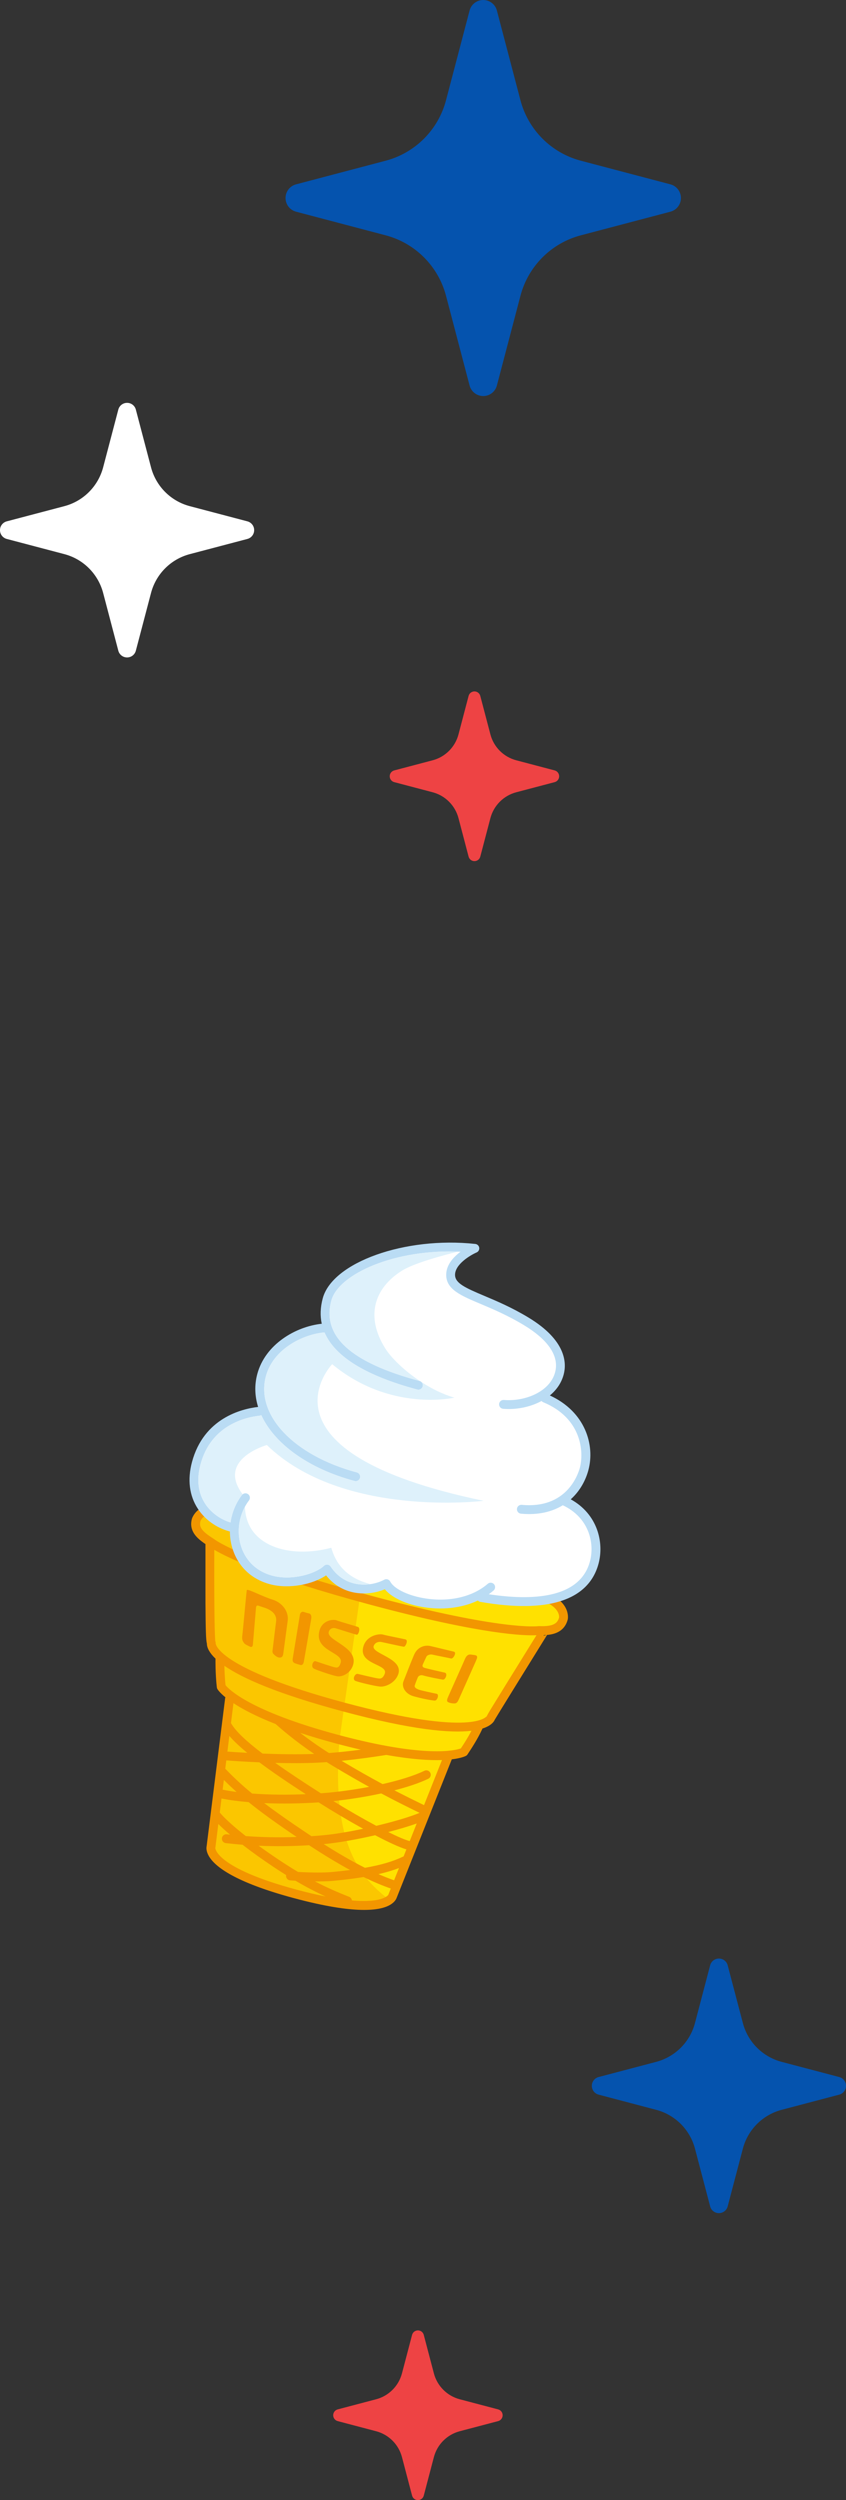 <?xml version="1.0" encoding="UTF-8"?>
<svg id="_レイヤー_2" data-name="レイヤー_2" xmlns="http://www.w3.org/2000/svg" width="150" height="443" viewBox="0 0 150 443">
  <rect x="0" y="0" width="150" height="443" fill="#333333" stroke="none"/>
  <defs>
    <style>
      .cls-1 {
        fill: #f29600;
      }

      .cls-2 {
        fill: #ffe100;
      }

      .cls-3 {
        fill: #ee4344;
      }

      .cls-4 {
        fill: #0553ae;
      }

      .cls-5 {
        fill: #fff;
      }

      .cls-6 {
        fill: #badcf4;
      }

      .cls-7 {
        fill: #fbc600;
      }

      .cls-8 {
        fill: #def1fb;
      }
    </style>
  </defs>
  <g id="_レイアウト" data-name="レイアウト">
    <g>
      <path class="cls-4" d="M118.865,32.664l-15.883-4.186c-5.236-1.379-9.324-5.471-10.702-10.71l-4.179-15.9c-.288-1.102-1.283-1.869-2.419-1.869-1.139,0-2.133.766-2.423,1.869l-4.179,15.9c-1.377,5.238-5.465,9.331-10.702,10.71l-15.883,4.186c-1.101.29-1.867,1.284-1.867,2.424,0,1.14.766,2.133,1.867,2.424l15.883,4.185c5.236,1.377,9.325,5.471,10.702,10.71l4.179,15.901c.29,1.102,1.284,1.869,2.423,1.869,1.136,0,2.131-.766,2.419-1.869l4.179-15.901c1.377-5.238,5.465-9.333,10.702-10.71l15.883-4.185c1.101-.29,1.867-1.284,1.867-2.424,0-1.14-.766-2.133-1.866-2.424Z"/>
      <path class="cls-5" d="M43.865,92.379l-10.211-2.69c-3.365-.885-5.994-3.517-6.878-6.884l-2.689-10.222c-.185-.711-.822-1.201-1.555-1.201-.731,0-1.37.49-1.555,1.201l-2.687,10.222c-.887,3.367-3.515,5.998-6.88,6.884l-10.211,2.69c-.706.187-1.2.827-1.2,1.559,0,.732.494,1.372,1.2,1.559l10.211,2.69c3.365.885,5.994,3.517,6.88,6.884l2.687,10.222c.185.711.824,1.201,1.555,1.201.733,0,1.37-.49,1.555-1.201l2.689-10.222c.884-3.367,3.513-5.999,6.878-6.884l10.211-2.69c.706-.187,1.2-.827,1.2-1.559 0-.732-.494-1.372-1.2-1.559Z"/>
      <path class="cls-3" d="M98.343,136.511l-6.807-1.793c-2.244-.59-3.996-2.345-4.586-4.589l-1.792-6.815c-.123-.474-.548-.801-1.037-.801-.487,0-.913.327-1.037.801l-1.791,6.815c-.591,2.245-2.343,3.999-4.587,4.589l-6.807,1.793c-.471.125-.8.552-.8,1.039,0,.488.329.915.8,1.039l6.807,1.793c2.244.59,3.996,2.345,4.587,4.589l1.791,6.815c.123.474.55.801,1.037.801.489,0,.914-.327,1.037-.801l1.792-6.815c.59-2.245,2.342-3.999,4.586-4.589l6.807-1.793c.471-.125.8-.551.8-1.039 0-.488-.329-.914-.8-1.039Z"/>
      <g>
        <path class="cls-4" d="M148.8,368.035l-10.211-2.69c-3.365-.885-5.994-3.517-6.878-6.884l-2.689-10.222c-.185-.711-.822-1.201-1.555-1.201-.731,0-1.37.49-1.555,1.201l-2.687,10.222c-.887,3.367-3.515,5.998-6.88,6.884l-10.211,2.69c-.706.187-1.2.827-1.2,1.559,0,.732.494,1.372,1.2,1.559l10.211,2.69c3.365.885,5.994,3.517,6.88,6.884l2.687,10.222c.185.711.824,1.201,1.555,1.201.733,0,1.37-.49,1.555-1.201l2.689-10.222c.884-3.367,3.513-5.999,6.878-6.884l10.211-2.69c.706-.187,1.2-.827,1.2-1.559 0-.732-.494-1.372-1.2-1.559Z"/>
        <path class="cls-3" d="M88.322,426.924l-6.807-1.793c-2.244-.59-3.996-2.345-4.586-4.589l-1.792-6.815c-.123-.474-.548-.801-1.037-.801-.487,0-.913.327-1.037.801l-1.791,6.815c-.591,2.245-2.343,3.999-4.587,4.589l-6.807,1.793c-.471.125-.8.552-.8,1.039,0,.488.329.915.8,1.039l6.807,1.793c2.244.59,3.996,2.345,4.587,4.589l1.791,6.815c.123.474.55.801,1.037.801.489,0,.914-.327,1.037-.801l1.792-6.815c.59-2.245,2.342-3.999,4.586-4.589l6.807-1.793c.471-.125.8-.551.8-1.039 0-.488-.329-.914-.8-1.039Z"/>
      </g>
      <g>
        <path class="cls-7" d="M69.579,336.075s-2.571,3.502-17.246-.435c-15.031-4.032-15.153-8.256-15.153-8.256l1.897-12.517,2.488-14.726s6.965,3.054,18.616,6.179c11.653,3.126,19.207,3.967,19.207,3.967l-5.2,13.999-4.609,11.79Z"/>
        <path class="cls-7" d="M37.686,265.967s-2.882,3.655-2.905,4.688c-.013.505,2.867,2.022,2.849,2.698-.146,6.116-.398,18.227-.109,17.994,0,0-.629,4.924,23.174,11.309,22.059,5.917,26.049,1.894,26.049,1.894-.025-.037,10.218-18.076,10.218-18.076l-59.276-20.507Z"/>
        <path class="cls-7" d="M39.757,293.974s-.269,2.532-.34,4.967c0,0,.97,4.03,20.274,9.208,19.306,5.179,22.967,2.391,22.967,2.391,1.158-2.143,2.188-4.471,2.188-4.471"/>
        <path class="cls-2" d="M60.188,308.29c-1.503,18.903,3.815,24.478,8.994,28.475l9.915-24.971,3.407-1.235,1.797-3.891,2.063-1.239,9.337-15.128,4.408-3.648-2.213-3.139-11.241-1.028-22.434-2.364-4.034,28.167Z"/>
        <path class="cls-1" d="M51.006,287.231c.246-1.682-.981-3.275-2.688-3.791-1.804-.548-4.512-2.025-4.562-1.675-.115.824-.679,7.19-.791,7.997-.11.812.091,1.034.273,1.329.176.29.659.462,1.027.659.375.203.563-.015.576-.395.024-.377.52-6.032.542-6.412.021-.383.167-.531.474-.418.907.342,1.504.391,2.291.976.708.522.88,1.206.816,1.707-.108.928-.608,4.894-.651,5.335-.035.442.219.559.449.791.022.019.401.361.788.374.379.012.598-.138.679-.697.079-.557.776-5.782.776-5.782ZM58.287,289.169c.203-.707.85-.748,1.174-.666.322.082,3.335,1.06,3.802,1.159.279.058.729-1.213.184-1.389-.544-.179-3.294-.97-3.721-1.143-.619-.262-2.629-.092-3.109,1.915-.856,3.592,4.363,3.691,3.783,5.596-.293.995-.72.856-1.08.787-.362-.068-2.898-.911-3.363-1.075-.459-.164-.932,1.021-.273,1.332.654.312,3.265,1.201,4.105,1.34.838.135,2.309-.459,2.798-1.96,1.039-3.198-4.731-4.37-4.3-5.894ZM79.572,301.666c.428.156.721.175,1.092.164.36-.021.546-.402.704-.757.155-.35,2.806-6.271,3.008-6.746.199-.479.399-.896-.044-1.021-.31-.077-.397-.067-.846-.131-.445-.064-.779.162-1.051.794-.269.638-2.804,6.278-3.002,6.753-.203.478-.286.788.14.943ZM73.329,300.563c1.514.432,3.341.765,3.776.766.439-.001.81-1.097.309-1.205-.501-.1-2.835-.597-3.182-.738-.348-.135-.809-.362-.697-.733.114-.378.439-1.205.543-1.43.104-.226.426-.528,1.041-.324.611.194,2.974.662,3.414.719.441.058.907-1.119.331-1.238-.578-.12-3.076-.701-3.556-.838-.476-.139-.43-.414-.33-.64.107-.225.48-1.06.629-1.353.146-.295.696-.462,1.068-.362.368.104,2.939.582,3.307.687.367.098,1.061-1.096.481-1.215-.28-.059-3.424-.833-4.185-1.002-.766-.169-2.183-.004-2.865,1.571-.673,1.57-1.618,4.069-1.859,4.647-.411.965.264,2.261,1.775,2.69ZM55.185,286.817c.087-.523-.105-.869-.374-.925-.271-.051-.719-.186-1.026-.289-.192-.062-.534.092-.603.497-.069.398-1.194,7.258-1.279,7.781-.089.522.129.718.356.821.222.098.857.278,1.041.326.19.052.473-.085.564-.542.087-.458,1.239-7.142,1.322-7.669ZM66.991,297.398c-.381-.042-3.069-.671-3.557-.796-.486-.126-1.068,1.006-.379,1.257.689.254,3.452.92,4.346.989.9.079,2.513-.565,3.134-1.991,1.321-3.043-4.83-3.778-4.272-5.225.264-.671.962-.749,1.305-.693.338.057,3.53.786,4.031.846.293.034.857-1.169.282-1.301-.579-.133-3.497-.707-3.944-.844-.653-.2-2.831.085-3.466,1.98-1.136,3.396,4.472,3.168,3.739,4.978-.385.944-.838.842-1.219.8ZM100.666,286.949c.035-.146.678-3.599-5.142-5.16l-55.201-14.808c-5.244-1.407-6.281,2.096-6.294,2.131-.563,2.103.775,3.399,2.4,4.487l.002,10.443c.036,4.768.076,6.493.25,7.192.005.288.068.711.388,1.267.241.422.605.889,1.14,1.394-.004.19-.039,2.633.235,5.081.011.106.043.207.096.301.034.061.359.603,1.43,1.477-.029.062-.046.125-.056.196l-3.285,26.235c-.048.251-.083.852.395,1.688,1.048,1.838,4.524,4.626,15.121,7.469,10.91,2.927,15.319,2.233,17.102,1.135.808-.501,1.042-1.049,1.112-1.288l-.014.052,9.76-24.502c1.75-.208,2.449-.578,2.519-.62.11-.059.199-.144.265-.245.872-1.307,1.797-2.754,2.611-4.485.017-.032.027-.069.036-.103.443-.144.814-.307,1.115-.481.706-.41.97-.841,1.07-1.082.263-.468,5.113-8.308,9.279-15.026,1.409-.117,3.105-.65,3.655-2.704l.011-.042ZM40.949,305.337l.445-3.547c1.559,1.027,3.919,2.299,7.48,3.697.944.838,3.277,2.88,6.83,5.295-2.947.118-6.29.053-9.159-.062-2.953-2.24-4.731-3.953-5.519-5.282-.025-.036-.05-.067-.076-.1ZM55.226,325.359c-.33-.219-.663-.44-1.005-.669-2.98-1.992-5.362-3.664-7.373-5.193,3.048.131,6.377.092,9.641-.132,2.52,1.593,5.32,3.253,7.896,4.677-2.499.531-4.971.946-6.904,1.134-.751.071-1.504.132-2.254.184ZM62.071,331.355c-1.014.131-2.1.246-3.265.357-1.354.122-3.482.115-5.962-.017-1.081-.645-2.225-1.366-3.466-2.194-1.238-.827-2.419-1.649-3.523-2.452,2.942.13,5.929.1,8.943-.09,2.676,1.752,5.074,3.201,7.273,4.396ZM56.891,317.759c-3.207-2.042-5.891-3.827-8.093-5.391,2.469.063,5.109.076,7.465-.036.548-.027,1.1-.061,1.658-.102.401.255.814.509,1.243.765,2.324,1.395,4.395,2.582,6.282,3.624-2.666.507-5.361.872-7.643,1.068-.301.028-.608.048-.912.072ZM58.319,310.623c-2.031-1.295-3.739-2.526-5.092-3.574,1.858.613,3.947,1.238,6.293,1.868,1.583.425,3.063.792,4.451,1.111-1.792.233-3.729.448-5.653.596ZM40.664,307.594c.761.882,1.808,1.87,3.175,2.996-1.584-.086-2.839-.173-3.519-.223l.344-2.773ZM39.936,313.413l.186-1.485c.952.073,3.164.226,5.866.341,2.158,1.614,4.88,3.477,8.232,5.645-3.325.147-6.627.103-9.521-.114-1.767-1.45-3.246-2.826-4.66-4.301-.031-.031-.069-.061-.103-.085ZM39.69,315.388c.723.723,1.466,1.427,2.261,2.134-.899-.113-1.728-.252-2.476-.407l.215-1.727ZM38.965,321.166l.309-2.487c1.375.28,3.004.495,4.805.644,2.246,1.818,4.946,3.763,8.52,6.171-3.044.117-6.054.064-9.017-.155-2.086-1.63-3.702-3.085-4.617-4.173ZM52.552,334.822c-14.315-3.84-14.383-7.33-14.377-7.364l-.015.058c.006-.024.019-.088.025-.11l.526-4.206c.579.574,1.272,1.207,2.074,1.884-.188-.019-.38-.038-.568-.06-.432-.051-.821.259-.87.691-.052.428.253.82.681.871.986.117,1.979.209,2.974.288,1.627,1.259,3.499,2.601,5.506,3.939.778.52,1.518.994,2.233,1.438-.009.033-.017.065-.021.099-.028.433.303.808.734.838.275.018.586.037.925.057,1.919,1.131,3.651,2.021,5.357,2.802-1.517-.302-3.238-.702-5.184-1.224ZM68.884,335.654c-.008.03-.031.104-.038.132l.016-.061c-.01.021-.851,1.51-6.466,1.016-.036-.28-.21-.53-.491-.639-2.054-.812-3.982-1.648-6.061-2.732,1.102.011,2.193-.009,3.108-.091,2.063-.188,3.883-.415,5.512-.684,1.709.837,3.301,1.508,4.828,2.039l-.408,1.021ZM69.874,333.171c-.895-.311-1.813-.673-2.772-1.088,1.37-.314,2.573-.671,3.638-1.083l-.865,2.171ZM71.563,328.94c-.034.013-.072.025-.109.04-1.722.837-3.892,1.483-6.744,1.981-2.204-1.102-4.608-2.485-7.317-4.202.08-.008.16-.012.235-.019,2.489-.239,5.748-.828,8.885-1.551,2.336,1.227,4.33,2.152,5.544,2.508l-.495,1.243ZM70.382,336.107c0.0.014-.008.044-.008.044.004-.016.009-.033.008-.044ZM72.645,326.228c-.78-.197-2.115-.769-3.804-1.608,1.895-.492,3.651-1.012,5.046-1.516l-1.242,3.124ZM66.713,323.522c-2.28-1.216-4.932-2.738-7.607-4.379,2.609-.272,5.615-.738,8.492-1.36,2.524,1.346,4.721,2.433,6.796,3.441-1.758.734-4.627,1.573-7.681,2.298ZM75.181,319.857c-1.636-.793-3.353-1.641-5.249-2.622,2.289-.587,4.389-1.275,5.999-2.05.391-.189.554-.659.367-1.049-.189-.393-.654-.557-1.048-.37-1.919.924-4.58,1.722-7.421,2.36-2.137-1.149-4.521-2.491-7.258-4.121,2.938-.294,5.777-.702,7.935-1.044,4.498.803,7.674.982,9.859.907l-3.183,7.99ZM81.714,309.802c-.874.322-6.153,1.788-21.787-2.406-15.733-4.22-19.409-8.125-19.94-8.797-.135-1.268-.183-2.537-.202-3.436,3.152,2.185,9.288,4.938,20.981,8.075,12.354,3.314,19.126,3.892,22.827,3.444-.604,1.148-1.248,2.173-1.879,3.12ZM87.779,304.58c-.002.006-.01.013-.015.019.004-.005.015-.018.016-.022l-.001.004ZM90.168,297.737l-2.688,4.362c-.809,1.309-1.148,1.866-1.236,2.188.002-.021-.005-.04.001-.063l.014-.051.03-.081c-.027.037-2.307,3.747-25.115-2.371-22.815-6.12-22.932-10.473-22.928-10.514l-.019.082c.064-.322-.081-.678-.349-.862.204.131.295.32.312.398-.122-.54-.23-5.108-.196-16.21,2.333,1.374,9.374,4.821,27.659,9.726,20.045,5.377,27.526,5.511,29.468,5.406l-4.951,7.991ZM96.181,289.726c.209.001.439-.003.675-.02-.205.107-.452.119-.675.02ZM95.573,288.134c-.051-0-.102.002-.152.01-.066.011-6.347.851-29.364-5.323-23.017-6.174-28.015-10.04-28.07-10.084-.019-.017-.048-.039-.075-.056-2.329-1.449-2.62-2.199-2.364-3.156.021-.062.681-2.015,4.368-1.026l55.201,14.808c4.094,1.098,4.04,3.042,4.013,3.305-.286,1.019-.989,1.63-3.557,1.522Z"/>
        <path class="cls-5" d="M103.699,280.039c-3.85,6.266-18.077,2.389-18.077,2.389-5.427,3.973-15.351,1.56-17.131-1.821-1.704,2.155-6.784,2.181-10.514-2.579-1.573.903-6.127,2.94-9.915,1.924-5.846-1.568-6.697-7.097-6.57-9.242,0,0-1.067-2.759.66-5.614l57.605.73s9.761,4.765,3.941,14.213Z"/>
        <path class="cls-6" d="M101.196,265.666c1.611-1.443,2.633-3.316,3.132-5.181,1.174-4.385-.497-10.304-6.835-13.221,1.156-.951,2.042-2.183,2.447-3.699.545-2.037.461-6.054-6.231-10.102-2.95-1.786-5.673-2.935-7.854-3.853-3.373-1.42-5.134-2.229-5.172-3.671-.048-1.913,2.741-3.547,3.821-4.016.331-.143.516-.488.467-.84-.055-.352-.339-.625-.696-.665-12.445-1.352-25.34,3.241-27.052,9.638-.425,1.588-.482,3.09-.175,4.503-4.641.493-10.023,3.65-11.43,8.909-.523,1.955-.447,3.925.145,5.827-2.896.337-9.635,1.968-11.723,9.767-.831,3.104-.474,5.961,1.029,8.259,1.537,2.354,3.899,3.608,5.688,4.043.004,1.108.181,2.221.544,3.279,1.038,3.059,3.369,5.214,6.558,6.069,3.486.935,7.729-.034,9.957-1.568,3.037,3.817,7.671,3.629,10.413,2.461,1.134,1.385,3.453,2.531,6.317,3.074,3.679.695,7.282.287,10.184-1.073.118.121.265.205.435.235,11.972,2.084,19.216-.258,20.959-6.769,1.005-3.754-.158-8.766-4.927-11.404Z"/>
        <path class="cls-5" d="M86.657,282.487c.295-.21.584-.429.857-.664.325-.285.364-.781.08-1.111-.283-.328-.784-.364-1.107-.079-2.789,2.414-7.143,3.349-11.645,2.496-2.745-.516-5.02-1.678-5.652-2.888-.098-.187-.265-.326-.467-.388-.204-.06-.417-.039-.604.062-2.255,1.223-6.826,1.673-9.486-2.323-.128-.192-.337-.322-.569-.346-.231-.027-.46.051-.627.212-1.429,1.366-5.615,2.687-9.169,1.734-2.67-.716-4.612-2.512-5.48-5.057-.941-2.768-.418-5.935,1.357-8.27.267-.346.199-.839-.146-1.104-.344-.264-.842-.196-1.105.147-1.08,1.424-1.766,3.11-2.018,4.858-1.52-.437-3.336-1.543-4.492-3.308-1.272-1.944-1.551-4.294-.829-6.991,1.857-6.939,7.939-8.339,10.467-8.617.108-.013.212-.049.304-.101,2.317,5.045,8.308,9.463,16.542,11.671.419.112.852-.137.964-.557.112-.419-.139-.85-.558-.962-11.185-3-17.973-10.16-16.135-17.027,1.33-4.968,6.761-7.49,10.4-7.782,1.83,4.286,7.324,7.677,16.443,10.123.421.113.851-.135.964-.556.112-.419-.137-.85-.558-.963-12.216-3.277-17.331-7.934-15.645-14.235,1.264-4.721,11.285-9.225,22.914-8.668-1.016.759-2.062,1.824-2.417,3.15-.088.33-.134.676-.125,1.037.063,2.523,2.606,3.595,6.127,5.076,2.139.904,4.802,2.026,7.655,3.751,4.369,2.644,6.281,5.53,5.526,8.35-.926,3.461-5.345,5.213-9.081,4.905-.387-.03-.729.218-.825.579-.012.045-.02.091-.024.138-.035.434.286.814.72.85,2.257.186,4.762-.276,6.808-1.387.08.094.18.173.304.225,6.833,2.827,7.231,8.83,6.487,11.61-.328,1.227-2.374,7.32-10.3,6.567-.43-.04-.817.275-.854.708-.041.432.274.816.706.859,3.09.29,5.54-.341,7.423-1.491,4.563,2.13,5.705,6.616,4.815,9.94-1.796,6.709-10.49,6.96-17.946,5.825Z"/>
        <path class="cls-8" d="M47.313,256.048c13.422,13.01,38.442,9.884,38.442,9.884-41.768-8.669-26.861-24.21-26.861-24.21,10.355,8.567,21.666,5.93,21.666,5.93-2.031-.587-4.03-1.588-5.822-2.752.192.193.284.477.208.759-.113.421-.543.669-.964.556-9.119-2.446-14.613-5.837-16.443-10.123-3.639.291-9.071,2.814-10.4,7.782-1.838,6.866,4.951,14.027,16.135,17.027.419.112.67.543.558.962-.112.42-.546.669-.964.557-8.234-2.209-14.225-6.626-16.542-11.671-.092.052-.196.088-.304.101-2.528.279-8.61,1.679-10.467,8.617-.722,2.697-.444,5.048.829,6.991,1.156,1.765,2.972,2.871,4.492,3.308.251-1.748.938-3.434,2.018-4.858.041-.049.087-.091.133-.13-4.698-6.218,4.288-8.731,4.288-8.731ZM58.742,274.25c-7.501,1.985-15.159-.328-15.306-7.286-1.186,2.175-1.45,4.817-.65,7.17.868,2.545,2.81,4.341,5.48,5.057,3.553.953,7.74-.368,9.169-1.734.167-.161.396-.239.627-.212.232.024.441.154.569.346,1.893,2.839,4.743,3.434,7.049,3.103-4.487-1.151-6.22-3.881-6.938-6.444ZM74.389,244.697c.033.009.06.022.093.034-2.85-1.892-5.152-4.171-6.167-5.793-3.55-5.656-1.989-10.69,2.967-13.792,2.107-1.319,7.111-2.676,9.926-3.367-11.432-.421-21.217,4.025-22.464,8.683-1.687,6.303,3.428,10.958,15.645,14.235Z"/>
      </g>
    </g>
  </g>
</svg>